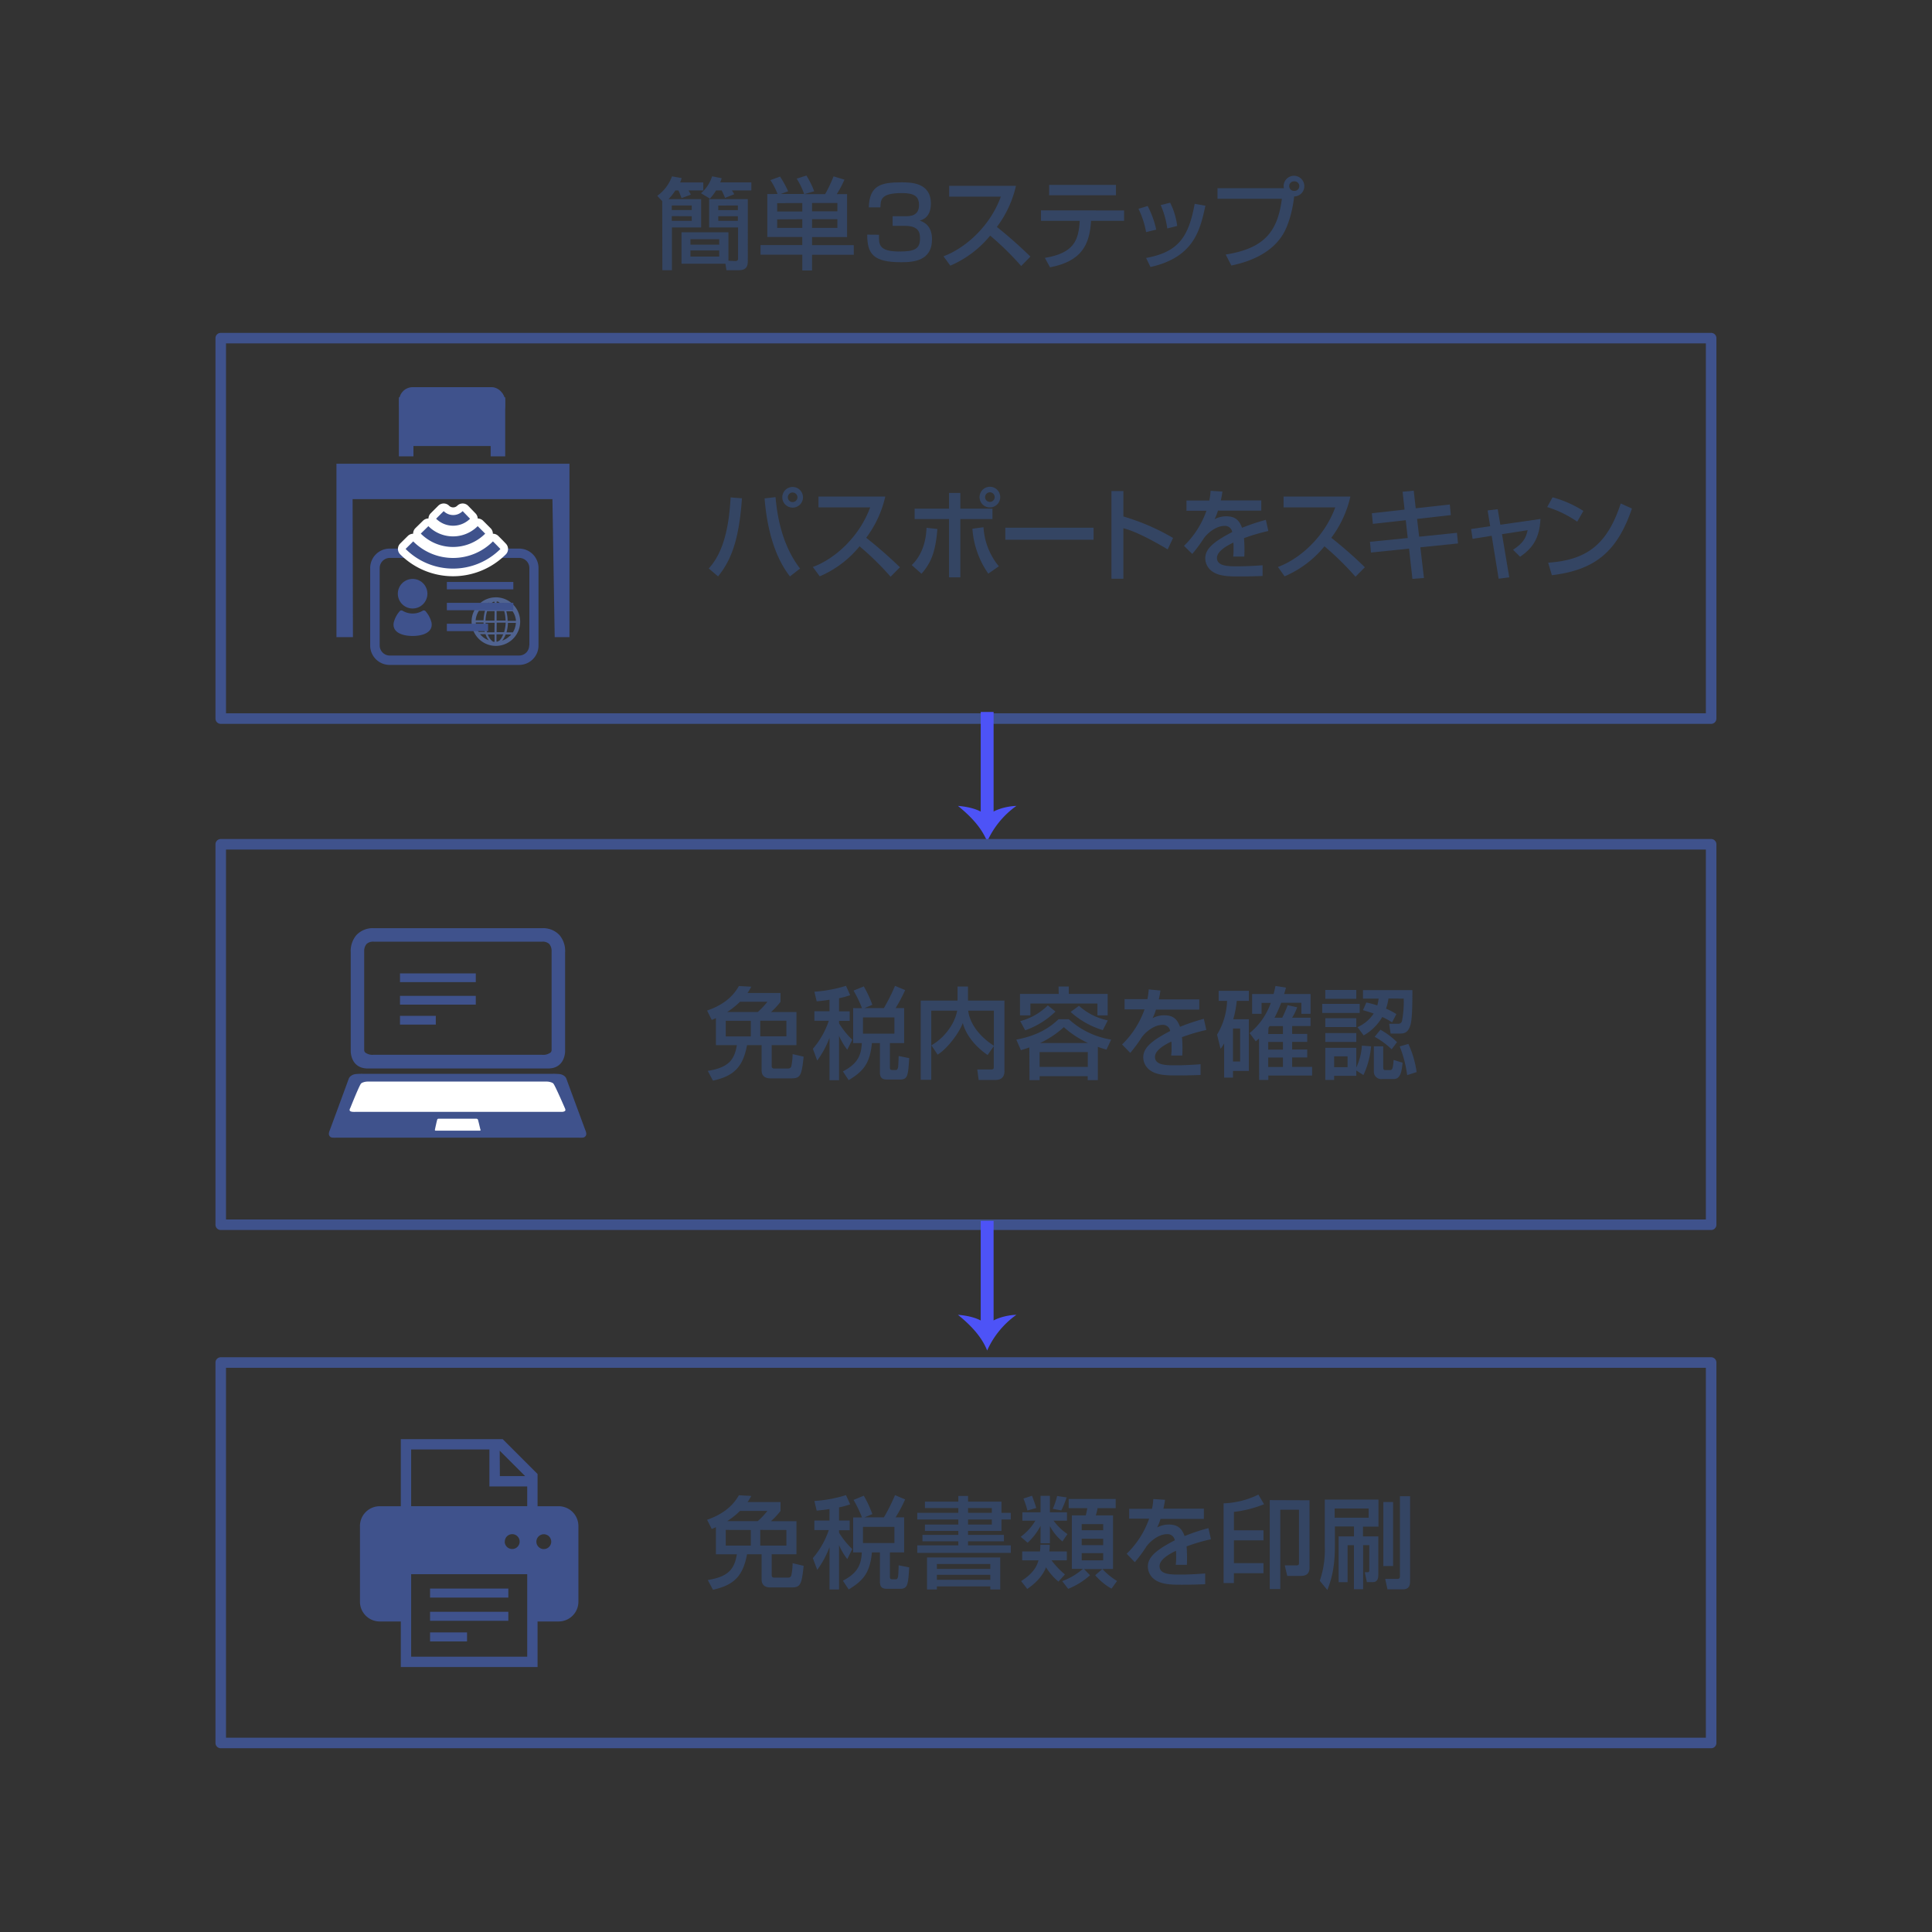 <svg id="デザイン" xmlns="http://www.w3.org/2000/svg" viewBox="0 0 630 630"><rect x="0" y="0" width="630" height="630" fill="#333333" stroke="none"/><defs><style>.cls-1{fill:#344563;}.cls-2{fill:#3f528c;}.cls-3{opacity:0.53;}.cls-4{fill:#6a8de2;}.cls-5,.cls-7{fill:#fff;}.cls-5{stroke:#fff;stroke-linecap:round;stroke-width:4.99px;}.cls-5,.cls-8{stroke-linejoin:round;}.cls-6,.cls-8,.cls-9{fill:none;}.cls-8{stroke:#3f528c;stroke-width:3.44px;}.cls-9{stroke:#4d53f7;stroke-width:4.2px;}.cls-10{fill:#4d53f7;}</style></defs><path class="cls-1" d="M215.94,65.58l-1.62-1.72a13.34,13.34,0,0,0,4.8-6.35l3.14.55a6.17,6.17,0,0,1-.48,1.43h7.55v2.62H224.5a11.15,11.15,0,0,1,.78,1.37l-3.05,1.13c-.29-.84-.71-1.88-1-2.5h-1A19.7,19.7,0,0,1,218,64.93h10.63v9.24h-9.52V88.11h-3.12ZM219.06,67v1.49h6.51V67Zm0,3.47V72h6.51V70.51Zm18.47,14.55,2.2.1c.29,0,.94,0,.94-.75V74.17h-9.43V64.93h12.61V84.87c0,1.29,0,3.24-2.88,3.24h-4.09L236.56,86H222.23V75.73h15.3ZM225.15,78v1.78h9.37V78Zm0,3.66v2h9.37v-2Zm8.33-19.55a14.31,14.31,0,0,1-2,2.66L228.58,63a11.94,11.94,0,0,0,3.63-5.51l3.12.62c-.13.45-.2.65-.46,1.36H245v2.62h-6.32c.07.13.52.82.75,1.24l-3,1.2a20.09,20.09,0,0,0-1.13-2.44Zm.74,4.93v1.49h6.39V67Zm0,3.47V72h6.39V70.51Z"/><path class="cls-1" d="M253.55,63.25a23.55,23.55,0,0,0-2.33-4.51l3.14-1.16A33.41,33.41,0,0,1,257,62.37l-2.4.88h7.62a24.94,24.94,0,0,0-2.43-5l3.17-1a27.3,27.3,0,0,1,2.53,5.12l-3.2.94h6.77a45,45,0,0,0,2.75-5.8l3.54,1.07a31,31,0,0,1-2.5,4.73h3.37v14H264.8v2.63h13.61v3.14H264.8v5.12h-3.18V83.05H248V79.91h13.61V77.28h-11.4v-14Zm-.13,3v2.72h8.2V66.2Zm0,5.28V74.3h8.2V71.48ZM264.8,66.2v2.72h8.26V66.2Zm0,5.28V74.3h8.26V71.48Z"/><path class="cls-1" d="M286.63,76.54c-.06,3.21-.09,5.47,6.71,5.47C298,82,300,81.3,300,77.83c0-1.75-.16-4.18-4.93-4.18h-4V70.51h4c1.62,0,4.61,0,4.61-3.66,0-2.92-1.69-3.89-5.58-3.89-6.9,0-6.94,2.17-7,4.66H283.3c.22-7.22,4-8.16,10.66-8.16,3,0,9.59,0,9.59,6.93,0,4.54-2.82,5.32-3.63,5.54,1,.36,4,1.4,4,6.07,0,7.13-6.1,7.51-10.05,7.51-9.17,0-11.08-2.75-11.08-9Z"/><path class="cls-1" d="M307.66,83.57C314.6,81,322.77,74,326.36,64.12H309.51V60.59h21.78A35,35,0,0,1,325.07,74,145.26,145.26,0,0,1,336,83.67l-3,3.08a95.69,95.69,0,0,0-10.12-9.92,34,34,0,0,1-13,9.79Z"/><path class="cls-1" d="M366.55,68.63V72H355.79c-.49,7.78-3,13.16-13.39,15.17l-1.68-3.08c9.72-1.59,11-6,11.37-12.09H339.45v-3.4Zm-2.66-8.33v3.37H342.11V60.3Z"/><path class="cls-1" d="M373.73,75.69a28.77,28.77,0,0,0-2.49-7.61l3-.91a30.62,30.62,0,0,1,2.79,7.71Zm0,8.43c10.3-1.91,13.83-6.55,15.84-17.66l3.5.61c-1.71,7.88-3.69,16.82-17.92,20Zm6.9-9.62a28.34,28.34,0,0,0-2.14-7.62l3.08-.78a23.3,23.3,0,0,1,2.3,7.58Z"/><path class="cls-1" d="M399.69,83c12.57-2,16.95-7.46,18.31-18.18H397V61.37h21.68a2.9,2.9,0,0,1-.1-.68,3.37,3.37,0,0,1,6.74,0A3.34,3.34,0,0,1,422,64.06c-.39,3.89-1.65,9-3.56,12.22-3.53,5.93-10.15,8.91-16.92,10.3ZM420.4,60.69A1.55,1.55,0,0,0,422,62.24a1.56,1.56,0,1,0,0-3.11A1.55,1.55,0,0,0,420.4,60.69Z"/><rect class="cls-2" x="140.24" y="518.01" width="25.52" height="2.94"/><rect class="cls-2" x="140.24" y="525.58" width="25.52" height="2.94"/><rect class="cls-2" x="140.24" y="532.31" width="12.06" height="2.94"/><path class="cls-2" d="M186.72,493.05a6.47,6.47,0,0,0-4.57-1.89h-6.86V480.65l-11.36-11.36H130.7v21.87h-6.86a6.45,6.45,0,0,0-6.46,6.45v24.67a6.45,6.45,0,0,0,6.46,6.46h6.86V543.6h44.59V528.74h6.86a6.45,6.45,0,0,0,6.46-6.46V497.61A6.47,6.47,0,0,0,186.72,493.05Zm-23.77-20,8.28,8.28H163Zm9,67.17H134.07V527.05h0V513.32h37.85v15.42h0v11.5Zm-7.34-37.53a2.42,2.42,0,1,1,2.42,2.42A2.42,2.42,0,0,1,164.58,502.71Zm7.34-11.55H134.07V472.65h25.52v12.06h12.33v6.45Zm5.38,14a2.42,2.42,0,1,1,2.42-2.42A2.42,2.42,0,0,1,177.3,505.13Z"/><path class="cls-2" d="M185.71,151.22h0v0h-76v56.54h5.38l-.11-45h65.16l.74,45h4.81v-56.5Z"/><polygon class="cls-2" points="134.82 148.81 134.82 134.36 134.82 145.44 160 145.44 160 148.81 164.74 148.81 164.74 129.71 164.74 129.6 164.74 129.6 164.74 129.56 130.07 129.56 130.07 148.81 134.82 148.81"/><g class="cls-3"><path class="cls-4" d="M161.78,194.78a7.92,7.92,0,1,0,7.84,8A7.92,7.92,0,0,0,161.78,194.78ZM157.11,198a6.53,6.53,0,0,1,2.46-1.52,6.9,6.9,0,0,0-1.13,2l-1.77,0C156.81,198.32,157,198.16,157.11,198Zm-1,1.17,2.05,0a13,13,0,0,0-.48,3.1l-2.58,0A6.7,6.7,0,0,1,156.16,199.18Zm-1,3.8,2.57,0a12.49,12.49,0,0,0,.42,3.1l-2,0A6.45,6.45,0,0,1,155.15,203Zm1.87,4.31a4.87,4.87,0,0,1-.43-.49l1.77,0a8.73,8.73,0,0,0,.41,1,5.72,5.72,0,0,0,.67,1A6.39,6.39,0,0,1,157,207.29Zm4.26,2-.33,0a2.38,2.38,0,0,1-.51-.32,5.1,5.1,0,0,1-1.33-2.06l2.2,0,0,2.39Zm0-3.09-2.44,0a11.38,11.38,0,0,1-.44-3.11l2.92,0Zm0-3.81-2.92,0a11.67,11.67,0,0,1,.52-3.1l2.44,0Zm0-3.81-2.19,0a6.44,6.44,0,0,1,.3-.65,4.38,4.38,0,0,1,1.07-1.38,2.44,2.44,0,0,1,.52-.32l.33,0,0,2.39Zm6.86,3.88-2.57,0a12.57,12.57,0,0,0-.42-3.11l2.05,0A6.37,6.37,0,0,1,168.25,202.41Zm-1.86-4.3c.15.15.29.31.43.48l-1.78,0a7.06,7.06,0,0,0-.41-1,5.32,5.32,0,0,0-.67-1.06A6.57,6.57,0,0,1,166.39,198.11Zm-4.27-2,.33,0a2.86,2.86,0,0,1,.51.32,5.1,5.1,0,0,1,1.33,2.06l-2.19,0,0-2.39Zm0,3.09,2.44,0a11.89,11.89,0,0,1,.45,3.11l-2.92,0,0-3.11Zm0,3.81,2.92,0a12,12,0,0,1-.51,3.1l-2.44,0Zm.78,5.86a2.44,2.44,0,0,1-.52.32l-.33,0,0-2.39,2.19,0c-.09.23-.19.45-.29.65A4.39,4.39,0,0,1,162.83,208.91Zm3.46-1.53a6.53,6.53,0,0,1-2.46,1.52,6.9,6.9,0,0,0,1.13-2l1.77,0C166.59,207.07,166.45,207.23,166.29,207.38Zm1-1.17-2.05,0a12.83,12.83,0,0,0,.48-3.1l2.58,0A6.58,6.58,0,0,1,167.24,206.21Z"/></g><path class="cls-2" d="M175.1,182.77a6.3,6.3,0,0,0-5.84-3.88h-42.2a6.36,6.36,0,0,0-6.35,6.35v25.24a6.3,6.3,0,0,0,.5,2.47,6.39,6.39,0,0,0,2.3,2.79,6.31,6.31,0,0,0,3.55,1.08h42.2a6.32,6.32,0,0,0,6.34-6.34V185.24A6.13,6.13,0,0,0,175.1,182.77Zm-2.54,27.71a3.29,3.29,0,0,1-.26,1.28,3.29,3.29,0,0,1-3,2h-42.2a3.17,3.17,0,0,1-1.29-.26,3.33,3.33,0,0,1-2-3V185.24a3.32,3.32,0,0,1,3.31-3.31h42.2a3.29,3.29,0,0,1,1.28.26,3.35,3.35,0,0,1,1.46,1.2,3.25,3.25,0,0,1,.56,1.85v25.24Z"/><path class="cls-2" d="M134.55,198.42a4.82,4.82,0,1,0-4.82-4.82A4.82,4.82,0,0,0,134.55,198.42Z"/><path class="cls-2" d="M138.63,199.16a.92.92,0,0,0-.71-.06,6.4,6.4,0,0,1-6.74,0,.92.92,0,0,0-.71.06,8.72,8.72,0,0,0-2.09,3.9c-.53,3.18,2.86,4.32,6.17,4.32s6.7-1.14,6.17-4.32A8.72,8.72,0,0,0,138.63,199.16Z"/><rect class="cls-2" x="145.72" y="189.77" width="21.67" height="2.41"/><rect class="cls-2" x="145.72" y="196.58" width="21.67" height="2.41"/><rect class="cls-2" x="145.72" y="203.39" width="13.44" height="2.41"/><path class="cls-5" d="M160.74,176.54h0l0,0a18.34,18.34,0,0,1-26,0L132.26,179a21.86,21.86,0,0,0,30.85.08l.06-.06h0l0,0C162.08,177.87,161.75,177.55,160.74,176.54Z"/><path class="cls-5" d="M137.21,174a14.85,14.85,0,0,0,20.89.13l.12-.11h0l0,0-2.45-2.45h0v0a11.35,11.35,0,0,1-16.08,0Z"/><path class="cls-5" d="M150.87,166.67l0,0h0l0,0a4.38,4.38,0,0,1-6.19,0l-2.47,2.47a7.85,7.85,0,0,0,11,.08l.07-.06h0l0,0Z"/><path class="cls-2" d="M160.74,176.54h0l0,0a18.34,18.34,0,0,1-26,0L132.26,179a21.86,21.86,0,0,0,30.85.08l.06-.06h0l0,0C162.08,177.87,161.75,177.55,160.74,176.54Z"/><path class="cls-2" d="M137.21,174a14.85,14.85,0,0,0,20.89.13l.12-.11h0l0,0-2.45-2.45h0v0a11.35,11.35,0,0,1-16.08,0Z"/><path class="cls-2" d="M150.87,166.67l0,0h0l0,0a4.38,4.38,0,0,1-6.19,0l-2.47,2.47a7.85,7.85,0,0,0,11,.08l.07-.06h0l0,0Z"/><rect class="cls-2" x="130.16" y="126.25" width="34.55" height="10.36" rx="4.41"/><path class="cls-6" d="M176.76,307.07H121.88a3.15,3.15,0,0,0-2.37.77,3.68,3.68,0,0,0-.75,2.46v32.23a1.22,1.22,0,0,0,.33.76,4,4,0,0,0,2.79.74h54.88a4,4,0,0,0,2.78-.74,1.18,1.18,0,0,0,.33-.78l0-.15,0,0v-32a3.64,3.64,0,0,0-.74-2.44A3.15,3.15,0,0,0,176.76,307.07Z"/><path class="cls-6" d="M114.36,342.77v0Z"/><path class="cls-2" d="M184.28,342.7h0v-1h0V310.55a8,8,0,0,0-1.87-5.66,7.31,7.31,0,0,0-5.63-2.22H121.88a7.3,7.3,0,0,0-5.63,2.22,8,8,0,0,0-1.88,5.66v31.13h0v1.09c0,.65.24,5.65,5.57,5.65H178.7C184.41,348.42,184.28,342.7,184.28,342.7Zm-4.41-32.42v32l0,0,0,.15a1.18,1.18,0,0,1-.33.78,4,4,0,0,1-2.78.74H121.88a4,4,0,0,1-2.79-.74,1.22,1.22,0,0,1-.33-.76V310.3a3.68,3.68,0,0,1,.75-2.46,3.15,3.15,0,0,1,2.37-.77h54.88a3.15,3.15,0,0,1,2.37.77A3.64,3.64,0,0,1,179.87,310.28Z"/><path class="cls-2" d="M190.91,368.63s-5.37-14.5-6.21-16.85a1.78,1.78,0,0,0-.3-.54,2.33,2.33,0,0,0-.26-.28,3.26,3.26,0,0,0-1.92-.74,20.57,20.57,0,0,0-2.22-.06H118.42a20.57,20.57,0,0,0-2.22.06,3.26,3.26,0,0,0-1.92.74,1.73,1.73,0,0,0-.26.28,2.05,2.05,0,0,0-.31.54c-.84,2.35-6.19,16.83-6.2,16.85a3.18,3.18,0,0,0-.27,1.07,1.23,1.23,0,0,0,1.22,1.27,11,11,0,0,0,1.41,0h78.68a11,11,0,0,0,1.41,0,1.23,1.23,0,0,0,1.22-1.27A3.44,3.44,0,0,0,190.91,368.63Z"/><path class="cls-7" d="M184.16,361.26s-2.9-6.71-3.64-7.82a.84.84,0,0,0-.27-.26,1.71,1.71,0,0,0-.23-.13,4.45,4.45,0,0,0-1.7-.36c-.65,0-1.32,0-2,0H121.85c-.65,0-1.32,0-2,0a4.45,4.45,0,0,0-1.7.36,1.71,1.71,0,0,0-.23.13,1,1,0,0,0-.27.26c-.74,1.11-3.4,7.81-3.41,7.82a1.77,1.77,0,0,0-.24.7c0,.41.55.57,1.08.6s.83,0,1.25,0h65.71c.42,0,.84,0,1.26,0s1.09-.19,1.07-.6A1.77,1.77,0,0,0,184.16,361.26Z"/><path class="cls-7" d="M156.61,368.18s-.61-2.65-.77-3.09a.21.21,0,0,0-.06-.1.12.12,0,0,0-.05-.05.54.54,0,0,0-.36-.14,2.81,2.81,0,0,0-.41,0H143.41a2.81,2.81,0,0,0-.41,0,.54.54,0,0,0-.36.14l0,.05a.21.21,0,0,0-.06.1c-.16.44-.72,3.09-.72,3.09a1.26,1.26,0,0,0-.05.28c0,.16.11.22.23.23a1.11,1.11,0,0,0,.26,0h13.92a1.11,1.11,0,0,0,.26,0c.11,0,.24-.07.23-.23A1.26,1.26,0,0,0,156.61,368.18Z"/><rect class="cls-2" x="130.43" y="317.41" width="24.72" height="2.85"/><rect class="cls-2" x="130.43" y="324.74" width="24.72" height="2.85"/><rect class="cls-2" x="130.43" y="331.26" width="11.68" height="2.85"/><path class="cls-1" d="M231.11,185.37c5.06-5.48,6.65-14.26,7.13-23.17l3.7.29c-1,14.71-4,20.71-7.78,25.47Zm21.78-23.27c.65,7.49,2.56,16.21,8,23.3l-3.3,2.56c-5.35-6.83-7.56-16.53-8.27-25.44Zm8.95.07a3.37,3.37,0,1,1-3.37-3.38A3.37,3.37,0,0,1,261.84,162.17Zm-4.93,0a1.53,1.53,0,0,0,1.56,1.55,1.56,1.56,0,1,0-1.56-1.55Z"/><path class="cls-1" d="M265.05,184.88c6.94-2.52,15.1-9.59,18.7-19.44H266.9v-3.53h21.78a35.33,35.33,0,0,1-6.22,13.45c3.79,3,7.48,6.22,11,9.62l-3.05,3.08a94.88,94.88,0,0,0-10.11-9.92,33.81,33.81,0,0,1-13,9.79Z"/><path class="cls-1" d="M297.31,184.27c4.44-4.31,4.7-10.18,4.83-12.16l3.53.39c-.61,7.68-2.17,11.15-5.18,14.59Zm15.85-23.53v5.12h10.47v3.4H313.16v19h-3.69v-19H298.25v-3.4h11.22v-5.12Zm7.55,11.18a22,22,0,0,0,5,12.74l-3.44,2.4a29.09,29.09,0,0,1-5.18-14.65Zm5.45-9.82a3.37,3.37,0,1,1-3.37-3.37A3.37,3.37,0,0,1,326.16,162.1Zm-4.93,0a1.54,1.54,0,0,0,1.56,1.56,1.56,1.56,0,1,0-1.56-1.56Z"/><path class="cls-1" d="M356.6,172.08V176H327.82v-3.92Z"/><path class="cls-1" d="M366.32,160.12v8.3a71.62,71.62,0,0,1,16.2,7l-1.75,3.73c-3.63-2.17-10-5.77-14.45-6.9v16.46h-3.89V160.12Z"/><path class="cls-1" d="M398.62,160.29c-.1.74-.19,1.36-.52,2.88h13.19v3.34H397.16a16.39,16.39,0,0,1-1.1,2.79,8,8,0,0,1,3.76-.94c2.82,0,4.25,1.13,5.19,3.75a64.71,64.71,0,0,1,7.77-2.59l.81,3.63a61.68,61.68,0,0,0-7.94,2.34,44.62,44.62,0,0,1,.1,6h-3.63a17.27,17.27,0,0,0,.13-2.43c0-.9,0-1.55-.06-2.14-1.46.72-5.35,2.63-5.35,5,0,2.75,3.66,2.75,6.77,2.75.42,0,3.7,0,8.1-.35v3.5c-2.43.09-5.15.16-7.58.16-3.53,0-6.87-.07-9.11-1.85a5.28,5.28,0,0,1-2-4.08c0-3.31,3.21-5.64,8.79-8.56a2.39,2.39,0,0,0-2.53-2c-2.89,0-5.74,2.6-6.74,4.06a46.91,46.91,0,0,1-3.76,5.08L386.08,178a29.56,29.56,0,0,0,7.32-11.44h-6.51v-3.34h7.45a20.33,20.33,0,0,0,.42-3.18Z"/><path class="cls-1" d="M416.71,184.88c6.94-2.52,15.1-9.59,18.7-19.44H418.56v-3.53h21.78a35.16,35.16,0,0,1-6.22,13.45c3.79,3,7.48,6.22,10.95,9.62L442,188.06a94.88,94.88,0,0,0-10.11-9.92,33.81,33.81,0,0,1-13,9.79Z"/><path class="cls-1" d="M457.37,160.35,461,160l.65,5.74,11.12-1.23.32,3.46-11,1.24.68,5.8,12.32-1.27.35,3.47-12.28,1.26,1.17,10-3.76.29-1.1-9.86-12.42,1.27-.32-3.5,12.31-1.23-.64-5.8-10.73,1.19-.33-3.46,10.67-1.2Z"/><path class="cls-1" d="M485.09,166.44l3.3-.39.85,5.06,13.09-1.88c-.32,6.29-2.53,9.5-6.64,12.32l-2.3-2.27c3.14-2.14,4.11-3.5,4.76-6.39l-8.36,1.3,2.36,14.07-3.46.45-2.27-14-6.23,1-.48-3.21,6.22-.91Z"/><path class="cls-1" d="M514.31,170.11a36.11,36.11,0,0,0-9.79-4.77l1.75-3.17a36,36,0,0,1,10.05,4.44Zm-9.47,13.38C517,182.62,524,178,528.5,164.17l3.66,1.66c-4.76,13.84-11.76,20-26.12,21.74Z"/><path class="cls-1" d="M233.45,332l-1.36.58-1.52-3.05c4.41-1.52,8.13-3.95,10.37-8l4.05.22c-.42.75-.74,1.33-1.23,2.05h10.76v2.88a25.85,25.85,0,0,1-3.11,3.34h8.3v10.79h-8.07v6.74c0,.33.06.88.77.88H257a1,1,0,0,0,1.07-.88,20.63,20.63,0,0,0,.39-3.82l3.6.84c-.65,6.29-1.1,7.07-4.08,7.07h-6.75c-2.46,0-2.88-1.53-2.88-2.63v-8.2H243.6c-1.33,7.16-4.31,10.08-11.12,11.57l-1.68-3.18c7.06-1.13,8.68-3.82,9.49-8.39h-6.84Zm3.21.87v5.09h8.17v-5.09ZM247.1,330a26.2,26.2,0,0,0,3.14-3.34H241.3a25.62,25.62,0,0,1-4.18,3.34Zm.81,2.85v5.09h8.52v-5.09Z"/><path class="cls-1" d="M270.49,326c-1.33.23-2.53.36-4.18.52l-.75-3.14a44.79,44.79,0,0,0,10.31-1.92l1.36,3.05a24.65,24.65,0,0,1-3.63,1v4.28h3.47v3.11H273.6v.78a26.58,26.58,0,0,0,4.31,5.35l-1.62,3.27a20.75,20.75,0,0,1-2.69-4.54v14.49h-3.11V338.44a31.28,31.28,0,0,1-4,7.39L265.07,342a27.38,27.38,0,0,0,5.19-9.14h-4.7v-3.11h4.93Zm10.59,2.76a38,38,0,0,0-2.75-5.74l3.34-1.36a36.09,36.09,0,0,1,2.79,6l-2.57,1.07h6.33a60.2,60.2,0,0,0,3.63-7.26l3.3,1.39a47.58,47.58,0,0,1-3.11,5.87h2.79v11.4h-4.64v8.11c0,.61.42.68,1,.68h.69c.45,0,.58,0,.8-.39s.26-.84.36-4.18l3.44.68c-.36,5.61-.42,7-3.05,7h-3.89c-1.62,0-2.62-.26-2.62-2.46v-9.44h-2.6c-.65,6.88-3,9.31-7.58,12.09l-1.88-2.85c4.31-2.27,6-4.73,6.16-9.24H278.2v-11.4Zm.33,3v5.29h10.24v-5.29Z"/><path class="cls-1" d="M303.71,340.87a18.12,18.12,0,0,0,6.09-5.8,14.91,14.91,0,0,0,2.33-5.51h-8.46v22.55h-3.43V326.28h12v-4.57h3.41v4.57h11.89v23c0,2.53-1.78,2.88-3,2.88h-5.41l-.46-3.43h4.54c.39,0,.84,0,.84-.68v-6.9l-2,2.88c-1.13-.78-6.45-4.44-8.1-10.44-1,2.89-4.83,8.24-8.2,10.31Zm20.38-11.31h-8.36c.29,3.08,2.56,7.71,8.36,11.44Z"/><path class="cls-1" d="M335.66,341.55c-1,.35-1.69.58-2.76.91L331.41,339c7.55-1.4,11.34-4.35,13.77-6.65h3.34A26.67,26.67,0,0,0,362.33,339l-1.52,3.27c-.78-.23-1.66-.48-2.82-.91v10.86h-3.31v-1.29H339v1.29h-3.3Zm9.52-19.87h3.34v2.43H361.2v7h-3.34v-3.88H336v3.88h-3.4v-7h12.63Zm-1,8.17a26.82,26.82,0,0,1-9.88,6.12l-1.62-3a19.93,19.93,0,0,0,9-5.12ZM339,343.07v4.83h15.72v-4.83Zm15.79-2.95a31.51,31.51,0,0,1-7.88-5.18,31.7,31.7,0,0,1-7.75,5.18Zm4.82-4.21a27.37,27.37,0,0,1-10.5-5.93l2.73-2a20,20,0,0,0,9.4,4.76Z"/><path class="cls-1" d="M378.4,323c-.1.74-.19,1.36-.52,2.88h13.19v3.34H376.94a16.9,16.9,0,0,1-1.1,2.79,8.17,8.17,0,0,1,3.76-.94c2.82,0,4.25,1.13,5.19,3.76a63.34,63.34,0,0,1,7.77-2.6l.81,3.63a61.68,61.68,0,0,0-7.94,2.34,44.73,44.73,0,0,1,.1,6H381.9a17.36,17.36,0,0,0,.13-2.43c0-.91,0-1.56-.06-2.14-1.46.71-5.35,2.62-5.35,5,0,2.75,3.66,2.75,6.77,2.75.42,0,3.7,0,8.1-.35v3.5c-2.43.1-5.15.16-7.58.16-3.53,0-6.87-.06-9.11-1.85a5.24,5.24,0,0,1-2-4.08c0-3.31,3.21-5.64,8.78-8.56a2.36,2.36,0,0,0-2.52-2c-2.89,0-5.74,2.59-6.75,4.05a46.06,46.06,0,0,1-3.75,5.09l-2.66-2.76a29.56,29.56,0,0,0,7.32-11.44h-6.51v-3.34h7.45a21.51,21.51,0,0,0,.42-3.17Z"/><path class="cls-1" d="M399.17,340.25A11.13,11.13,0,0,1,398,342l-1.13-4.63a22.75,22.75,0,0,0,3.27-11h-2.75v-3.27h9.85v3.27h-3.95a33.26,33.26,0,0,1-1.14,6h5.09v16.85h-5.18v2.17h-2.89Zm2.89-4.86v10.76h2.33V335.39Zm8.49,3.24c-.26.26-.42.39-1.07.94l-2-2.69a22.14,22.14,0,0,0,6.9-9.85h-3v3.56h-3.08v-6.45h7c.26-.94.39-1.55.61-2.62l3.44.52c-.13.45-.42,1.49-.62,2.1h8.63v6.45h-3V327h-6.58a43,43,0,0,1-2.17,4.86h2.5a36.51,36.51,0,0,0,1.78-4.08l3.11.68a17.89,17.89,0,0,1-1.65,3.4h6v2.72h-6v2.56h4.92v2.6h-4.92v2.49h4.92v2.59h-4.92v3.08h6.51v2.82H413.59v1.43h-3Zm3-1.46h4.8v-2.56H414c-.13.2-.23.33-.36.52Zm0,2.6v2.49h4.8v-2.49Zm0,5.08v3.08h4.8v-3.08Z"/><path class="cls-1" d="M431.16,327.35h12.22v2.95H431.16Zm1-4.53h10.11v2.88H432.16Zm0,9.2h10.11v2.88H432.16Zm0,4.86h10.11v2.89H432.16Zm10.11,12.19v1.75h-7.22v1.33h-2.89V341.68h10.11v6.42a19.63,19.63,0,0,0,1.82-7.13l3,.22a27,27,0,0,1-2.5,9.37Zm-7.22-4.6V348h4.37v-3.53Zm17.72-18.87a17.2,17.2,0,0,1-.81,3.31,19.73,19.73,0,0,1,3.37,1.78l-1.39,2.69a22,22,0,0,0-3.21-1.75,15.93,15.93,0,0,1-6.06,6l-2-2.69a12.48,12.48,0,0,0,5.28-4.44c-1-.35-1.75-.58-3.5-1.1l1.1-2.49a31.53,31.53,0,0,1,3.57.94,14.68,14.68,0,0,0,.42-2.21h-5.09v-2.78h16.11c0,3.79,0,9.33-.65,11.44-.61,1.94-1.49,2.72-3.24,2.72h-3.21l-.48-3.18h3a1.2,1.2,0,0,0,1.23-1.1,32.94,32.94,0,0,0,.52-7.1ZM448,341.19h3.05V348c0,.32,0,.94.61.94h1.62c.88,0,.94-.87,1.17-3.31l2.92.91c-.3,2.69-.59,5.32-2.92,5.32h-3.82a2.37,2.37,0,0,1-2.63-2.34Zm2.14-5.41a24.8,24.8,0,0,1,5.41,4.05l-1.75,2.33a27.3,27.3,0,0,0-5.54-4.08Zm9.11,4.63a32.34,32.34,0,0,1,2.69,9.18l-3.08,1a39.33,39.33,0,0,0-2.43-9.37Z"/><path class="cls-1" d="M233.45,498c-.32.13-.51.23-1.36.58l-1.52-3c4.41-1.53,8.13-4,10.37-8l4.05.23c-.42.74-.74,1.33-1.23,2h10.76v2.89a25,25,0,0,1-3.11,3.33h8.3v10.8h-8.07v6.74c0,.32.06.87.77.87H257a1,1,0,0,0,1.07-.87,20.82,20.82,0,0,0,.39-3.83l3.6.85c-.65,6.28-1.1,7.06-4.08,7.06h-6.75c-2.46,0-2.88-1.52-2.88-2.62v-8.2H243.6c-1.33,7.16-4.31,10.07-11.12,11.57l-1.68-3.18c7.06-1.13,8.68-3.82,9.49-8.39h-6.84Zm3.21.88V504h8.17v-5.08Zm10.44-2.86a25.9,25.9,0,0,0,3.14-3.33H241.3a25,25,0,0,1-4.18,3.33Zm.81,2.86V504h8.52v-5.08Z"/><path class="cls-1" d="M270.49,492.08c-1.33.22-2.53.35-4.18.52l-.75-3.15a44.19,44.19,0,0,0,10.31-1.91l1.36,3a26,26,0,0,1-3.63,1v4.28h3.47V499H273.6v.78a26.44,26.44,0,0,0,4.31,5.34l-1.62,3.28a21,21,0,0,1-2.69-4.54V518.3h-3.11V504.52a30.89,30.89,0,0,1-4,7.39l-1.43-3.82a27.59,27.59,0,0,0,5.19-9.14h-4.7v-3.11h4.93Zm10.59,2.75a38.43,38.43,0,0,0-2.75-5.73l3.34-1.37a36.86,36.86,0,0,1,2.79,6l-2.57,1.07h6.33a59.43,59.43,0,0,0,3.63-7.26l3.3,1.4a47.77,47.77,0,0,1-3.11,5.86h2.79v11.41h-4.64v8.1c0,.62.42.68,1,.68h.69c.45,0,.58,0,.8-.39s.26-.84.36-4.18l3.44.68c-.36,5.61-.42,7-3.05,7h-3.89c-1.62,0-2.62-.25-2.62-2.46v-9.43h-2.6c-.65,6.87-3,9.3-7.58,12.09l-1.88-2.85c4.31-2.27,6-4.74,6.16-9.24H278.2V494.83Zm.33,3.05v5.28h10.24v-5.28Z"/><path class="cls-1" d="M301.61,489.65H312.5V487.8h3.17v1.85h10.89v3.66h3.05v2.17h-3.05v3.73H315.67v1.29h11.7v2.11h-11.7v1.3h13.94v2.46h-30.5v-2.46H312.5v-1.3H300.8V500.5h11.7v-1.29H301.61v-2.08H312.5v-1.65H299.11v-2.17H312.5v-1.56H301.61Zm.68,18.21h23.88V518.3h-3.24v-1H305.5v1h-3.21ZM305.5,510v1.59h17.43V510Zm0,3.53v1.62h17.43v-1.62Zm10.17-21.78v1.56h7.75v-1.56Zm0,3.73v1.65h7.75v-1.65Z"/><path class="cls-1" d="M339.31,497.55a19.72,19.72,0,0,1-4.21,5.51l-2.27-1.94a17.5,17.5,0,0,0,4.79-5.25h-4.24v-2.72h5.93v-5.38h3.05v5.38h5.57v2.72h-4.37a17.93,17.93,0,0,0,4.53,4.37l-1.65,2.4a16.28,16.28,0,0,1-4.08-5v5.61h-3.05Zm5.83,18.19a19.25,19.25,0,0,1-4.05-4.67c-.58,1.55-2.11,4.37-6.12,7.06l-2-2.56c2.33-1.49,4.8-3.46,5.67-6.77h-5.31v-2.88h5.8c.06-.59.1-1.07.13-2.21h3.05a18.93,18.93,0,0,1-.13,2.21h5.7v2.88h-5a26.86,26.86,0,0,0,4.38,4.6Zm-8.62-28c.36.87,1.14,3.14,1.4,4l-2.89.81a28.76,28.76,0,0,0-1.3-3.89Zm11.31.55c-.16.42-.48,1.36-.87,2.3-.16.39-.65,1.49-.88,1.94L343.3,492a24.29,24.29,0,0,0,1.42-4.18Zm-1.46,27.29a21.07,21.07,0,0,0,6.75-4h-3.6V494.15h4.54c.19-.71.35-1.55.48-2.36h-6.06v-3h15.33v3h-5.9a18.21,18.21,0,0,1-.58,2.36h5.61v17.47h-3.47a22,22,0,0,0,4.79,3.92l-1.81,2.5a19.87,19.87,0,0,1-5.32-4.38l2.31-2H353.5l1.95,2a24.12,24.12,0,0,1-7.13,4.44ZM352.73,497v2h7v-2Zm0,4.76v2.08h7v-2.08Zm0,4.7v2.34h7v-2.34Z"/><path class="cls-1" d="M379.9,489.06c-.1.75-.2,1.36-.52,2.89h13.19v3.34H378.44a17.1,17.1,0,0,1-1.1,2.78,8.17,8.17,0,0,1,3.76-.94c2.82,0,4.24,1.14,5.18,3.76a63.54,63.54,0,0,1,7.78-2.59l.81,3.63a61.09,61.09,0,0,0-7.94,2.33,48.45,48.45,0,0,1,.1,6H383.4a18.93,18.93,0,0,0,.13-2.43c0-.91,0-1.55-.07-2.14-1.46.71-5.35,2.63-5.35,5,0,2.76,3.67,2.76,6.78,2.76.42,0,3.69,0,8.1-.36v3.5c-2.43.1-5.15.17-7.58.17-3.54,0-6.87-.07-9.11-1.85a5.25,5.25,0,0,1-2-4.09c0-3.3,3.21-5.64,8.78-8.55a2.37,2.37,0,0,0-2.53-2c-2.88,0-5.73,2.59-6.74,4.05a45,45,0,0,1-3.76,5.09l-2.66-2.75a29.47,29.47,0,0,0,7.33-11.44h-6.51V492h7.45a21.62,21.62,0,0,0,.42-3.18Z"/><path class="cls-1" d="M402.35,516.22H399v-26a28,28,0,0,0,11.35-2.85l1.84,3.14a37.62,37.62,0,0,1-9.82,2.5v6H412v3.28h-9.63v7.42H412V513h-9.63Zm24.67-27v21.94c0,2.73-2,2.73-3.21,2.73h-4.05l-.81-3.44h3.72c.88,0,.91-.29.91-.87V492.3h-6.09v25.87h-3.44v-29Z"/><path class="cls-1" d="M432,489H449.5v8.81h-5.05V501h5v12.51c0,1.69-.59,2.4-1.85,2.4h-1.88l-.68-3.24h1c.39,0,.46-.29.46-.62v-8.2h-2v14.36h-3V503.87h-2.07v12.06h-2.92V501h5v-3.24h-6.22v6.55c0,7.84-1.59,11.92-2.46,14.16l-2.47-3A30.78,30.78,0,0,0,432,504.46Zm3.21,2.91v3h11.09v-3Zm15.88,18.77V489.78h3.18v20.87Zm5.41-22.79h3.31v27.29c0,1.36,0,3.08-2.37,3.08h-5l-.75-3.4h4c.68,0,.81-.39.81-.94Z"/><rect class="cls-8" x="71.98" y="110.26" width="486" height="124.06"/><line class="cls-9" x1="321.9" y1="232.16" x2="321.9" y2="266.96"/><path class="cls-10" d="M321.9,266.12c2.2-2.2,6.53-3.24,9.54-3.33a28.64,28.64,0,0,0-9.54,11.64c-1.89-4.73-5.62-8.46-9.53-11.64C315.59,263.05,319.5,263.84,321.9,266.12Z"/><rect class="cls-8" x="71.98" y="275.31" width="486" height="124.06"/><line class="cls-9" x1="321.9" y1="398.11" x2="321.9" y2="432.91"/><path class="cls-10" d="M321.9,432.06c2.2-2.19,6.53-3.24,9.54-3.32a28.57,28.57,0,0,0-9.54,11.64c-1.89-4.73-5.62-8.46-9.53-11.64C315.59,429,319.5,429.78,321.9,432.06Z"/><rect class="cls-8" x="71.98" y="444.3" width="486" height="124.06"/></svg>